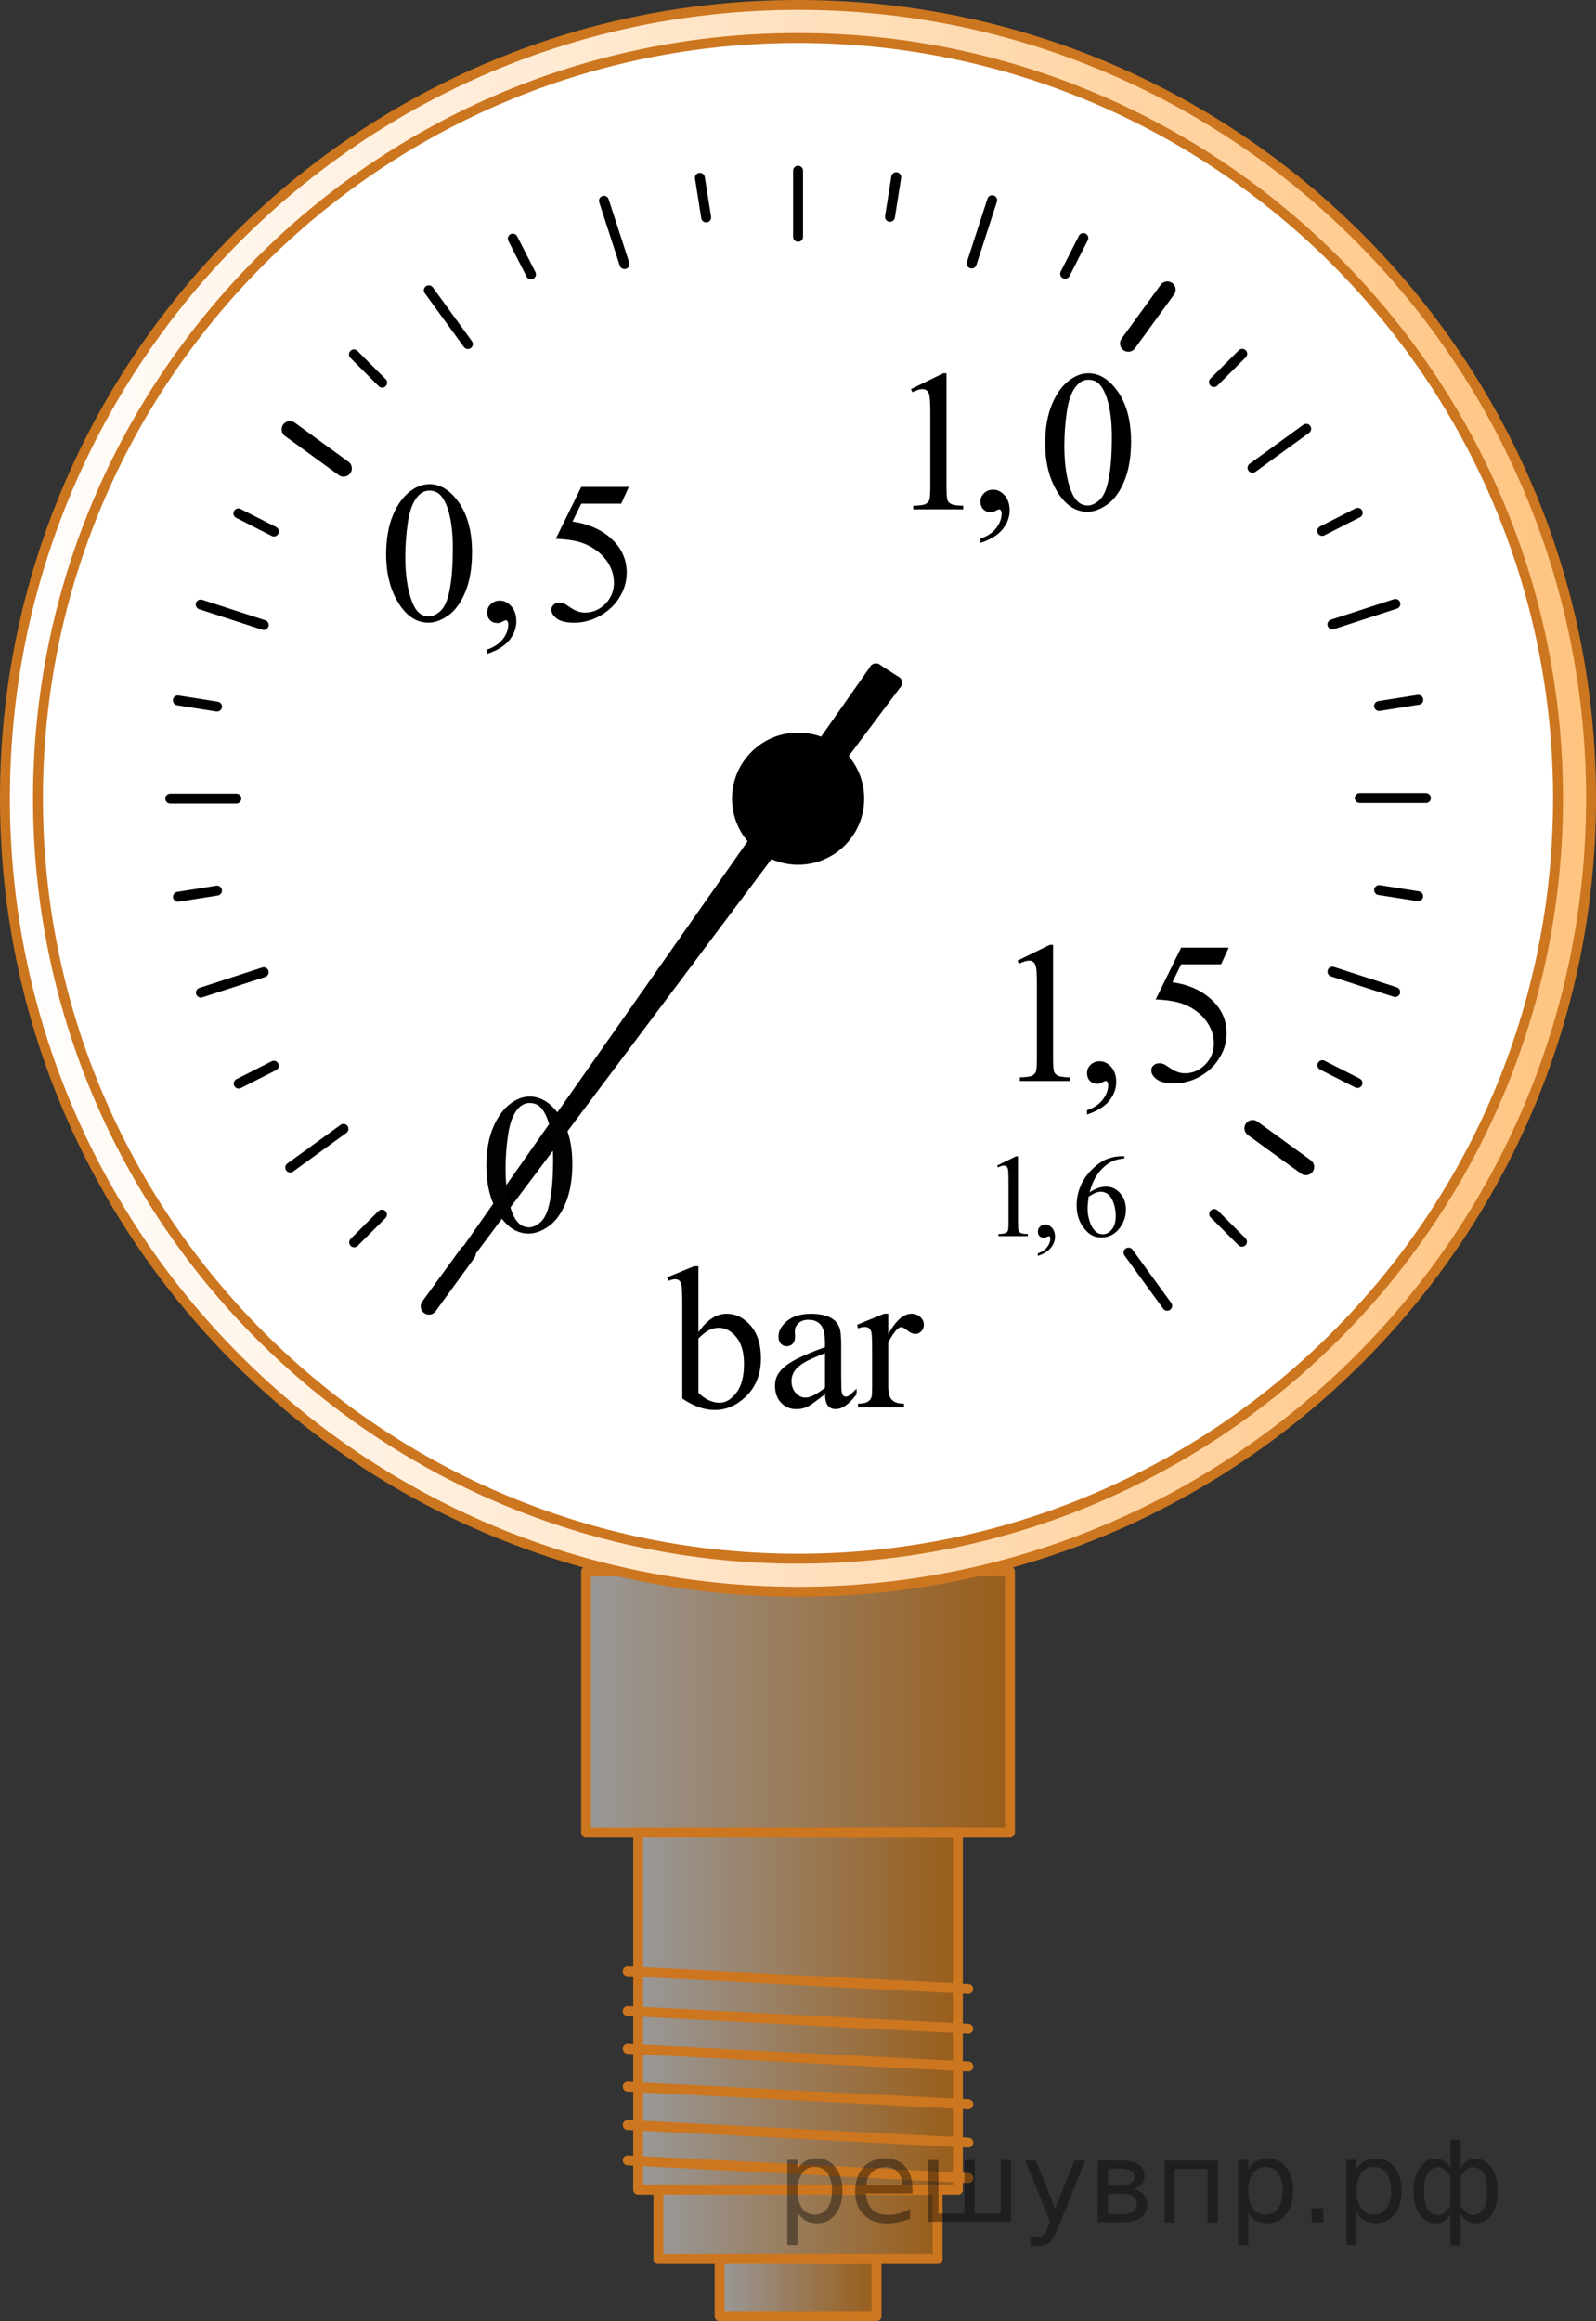 <?xml version="1.0" encoding="utf-8"?>
<!-- Generator: Adobe Illustrator 16.0.0, SVG Export Plug-In . SVG Version: 6.00 Build 0)  -->
<!DOCTYPE svg PUBLIC "-//W3C//DTD SVG 1.1//EN" "http://www.w3.org/Graphics/SVG/1.1/DTD/svg11.dtd">
<svg version="1.1" id="Слой_1" xmlns="http://www.w3.org/2000/svg" xmlns:xlink="http://www.w3.org/1999/xlink" x="0px" y="0px"
	 width="120.75px" height="175.527px" viewBox="-159.139 64.704 120.75 175.527"
	 enable-background="new -159.139 64.704 120.75 175.527" xml:space="preserve">
<rect x="-159.139" y="64.704" width="120.75" height="175.527" fill="#333333" stroke="none"/>
<linearGradient id="SVGID_1_" gradientUnits="userSpaceOnUse" x1="-114.774" y1="-18.797" x2="-82.711" y2="-18.797" gradientTransform="matrix(1 0 0 -1 -0.02 174.623)">
	<stop  offset="0" style="stop-color:#FFFFFF"/>
	<stop  offset="1" style="stop-color:#FF8800"/>
</linearGradient>
<rect x="-114.794" y="183.544" opacity="0.5" fill="url(#SVGID_1_)" enable-background="new    " width="32.063" height="19.75"/>
<rect x="-114.794" y="183.544" fill="none" stroke="#CC761F" stroke-width="0.75" stroke-linecap="round" stroke-linejoin="round" stroke-miterlimit="10" width="32.063" height="19.75"/>
<path fill="none" stroke="#000000" stroke-width="0.75" stroke-linecap="round" stroke-linejoin="round" stroke-miterlimit="10" d="
	M-98.761,125.098"/>
<path fill="none" stroke="#000000" stroke-width="0.75" stroke-linecap="round" stroke-linejoin="round" stroke-miterlimit="10" d="
	M-98.759,125.104"/>
<linearGradient id="SVGID_2_" gradientUnits="userSpaceOnUse" x1="-169.856" y1="-674.277" x2="-145.668" y2="-674.277" gradientTransform="matrix(1 0 0 -1 59 -457.483)">
	<stop  offset="0" style="stop-color:#FFFFFF"/>
	<stop  offset="1" style="stop-color:#FF8800"/>
</linearGradient>
<rect x="-110.856" y="203.294" opacity="0.5" fill="url(#SVGID_2_)" enable-background="new    " width="24.188" height="27"/>
<rect x="-110.856" y="203.294" fill="none" stroke="#CC761F" stroke-width="0.75" stroke-linecap="round" stroke-linejoin="round" stroke-miterlimit="10" width="24.188" height="27"/>
<linearGradient id="SVGID_3_" gradientUnits="userSpaceOnUse" x1="-168.325" y1="-690.402" x2="-147.2" y2="-690.402" gradientTransform="matrix(1 0 0 -1 59 -457.483)">
	<stop  offset="0" style="stop-color:#FFFFFF"/>
	<stop  offset="1" style="stop-color:#FF8800"/>
</linearGradient>
<rect x="-109.325" y="230.294" opacity="0.5" fill="url(#SVGID_3_)" enable-background="new    " width="21.125" height="5.25"/>
<rect x="-109.325" y="230.294" fill="none" stroke="#CC761F" stroke-width="0.75" stroke-linecap="round" stroke-linejoin="round" stroke-miterlimit="10" width="21.125" height="5.25"/>
<linearGradient id="SVGID_4_" gradientUnits="userSpaceOnUse" x1="-163.697" y1="-695.183" x2="-151.822" y2="-695.183" gradientTransform="matrix(1 0 0 -1 59 -457.483)">
	<stop  offset="0" style="stop-color:#FFFFFF"/>
	<stop  offset="1" style="stop-color:#FF8800"/>
</linearGradient>
<rect x="-104.697" y="235.544" opacity="0.5" fill="url(#SVGID_4_)" enable-background="new    " width="11.875" height="4.313"/>
<rect x="-104.697" y="235.544" fill="none" stroke="#CC761F" stroke-width="0.75" stroke-linecap="round" stroke-linejoin="round" stroke-miterlimit="10" width="11.875" height="4.313"/>
<line fill="none" stroke="#CC761F" stroke-width="0.75" stroke-linecap="round" stroke-linejoin="round" stroke-miterlimit="10" x1="-111.645" y1="219.648" x2="-85.878" y2="220.982"/>
<line fill="none" stroke="#CC761F" stroke-width="0.75" stroke-linecap="round" stroke-linejoin="round" stroke-miterlimit="10" x1="-111.645" y1="222.507" x2="-85.878" y2="223.841"/>
<line fill="none" stroke="#CC761F" stroke-width="0.75" stroke-linecap="round" stroke-linejoin="round" stroke-miterlimit="10" x1="-111.645" y1="225.404" x2="-85.878" y2="226.739"/>
<line fill="none" stroke="#CC761F" stroke-width="0.75" stroke-linecap="round" stroke-linejoin="round" stroke-miterlimit="10" x1="-111.645" y1="228.08" x2="-85.878" y2="229.414"/>
<line fill="none" stroke="#CC761F" stroke-width="0.75" stroke-linecap="round" stroke-linejoin="round" stroke-miterlimit="10" x1="-111.647" y1="216.794" x2="-85.881" y2="218.128"/>
<line fill="none" stroke="#CC761F" stroke-width="0.75" stroke-linecap="round" stroke-linejoin="round" stroke-miterlimit="10" x1="-111.647" y1="213.781" x2="-85.881" y2="215.115"/>
<g id="XMLID_3_">
	<g>
		<path fill="#FFFFFF" d="M-41.264,125.08c0-31.75-25.74-57.5-57.5-57.5c-31.75,0-57.5,25.75-57.5,57.5
			c0,31.76,25.75,57.5,57.5,57.5C-67.004,182.58-41.264,156.839-41.264,125.08z M-98.764,65.079c33.14,0,60,26.859,60,60
			c0,33.139-26.86,60-60,60c-33.13,0-60-26.861-60-60C-158.764,91.939-131.894,65.079-98.764,65.079z"/>
	</g>
</g>
<g>
	<path fill="#FFFFFF" d="M-41.259,125.099c0,31.761-25.74,57.5-57.5,57.5c-31.75,0-57.5-25.739-57.5-57.5
		c0-31.75,25.75-57.5,57.5-57.5C-66.999,67.6-41.259,93.35-41.259,125.099z"/>
	<g>
		<g>
			<g>
				<g>
					<g>
						<g>
							<defs>
								<rect id="SVGID_5_" x="-132.763" y="97.769" width="24.84" height="19.389"/>
							</defs>
							<clipPath id="SVGID_6_">
								<use xlink:href="#SVGID_5_"  overflow="visible"/>
							</clipPath>
							<g clip-path="url(#SVGID_6_)">
								<g enable-background="new    ">
									<path d="M-129.927,106.63c0-1.15,0.173-2.141,0.519-2.973c0.347-0.83,0.806-1.449,1.38-1.855
										c0.444-0.322,0.903-0.483,1.379-0.483c0.771,0,1.463,0.396,2.074,1.184c0.766,0.978,1.148,2.302,1.148,3.973
										c0,1.17-0.168,2.165-0.504,2.982s-0.766,1.412-1.287,1.783c-0.52,0.367-1.022,0.553-1.508,0.553
										c-0.959,0-1.756-0.567-2.395-1.703C-129.659,109.132-129.927,107.978-129.927,106.63z M-128.476,106.815
										c0,1.39,0.172,2.521,0.512,3.399c0.281,0.739,0.701,1.108,1.26,1.108c0.268,0,0.544-0.121,0.83-0.361
										c0.287-0.24,0.505-0.646,0.652-1.209c0.229-0.854,0.342-2.055,0.342-3.607c0-1.149-0.119-2.108-0.355-2.879
										c-0.178-0.57-0.408-0.975-0.688-1.212c-0.203-0.164-0.447-0.246-0.734-0.246c-0.336,0-0.635,0.151-0.896,0.454
										c-0.355,0.412-0.598,1.059-0.728,1.941C-128.41,105.085-128.476,105.958-128.476,106.815z"/>
								</g>
								<g enable-background="new    ">
									<path d="M-122.284,114.148v-0.324c0.51-0.171,0.903-0.433,1.184-0.785c0.277-0.354,0.418-0.73,0.418-1.127
										c0-0.096-0.021-0.175-0.066-0.238c-0.035-0.045-0.068-0.067-0.104-0.067c-0.056,0-0.174,0.051-0.355,0.148
										c-0.09,0.045-0.184,0.066-0.282,0.066c-0.241,0-0.435-0.071-0.577-0.217c-0.145-0.145-0.216-0.342-0.216-0.595
										c0-0.243,0.093-0.451,0.278-0.625c0.186-0.173,0.41-0.261,0.678-0.261c0.326,0,0.616,0.144,0.871,0.429
										c0.254,0.285,0.381,0.664,0.381,1.134c0,0.513-0.176,0.986-0.529,1.426C-120.957,113.551-121.519,113.896-122.284,114.148z
										"/>
								</g>
								<g enable-background="new    ">
									<path d="M-111.562,101.526l-0.578,1.267h-3.022l-0.66,1.354c1.31,0.193,2.349,0.683,3.113,1.465
										c0.655,0.675,0.985,1.47,0.985,2.382c0,0.529-0.107,1.021-0.322,1.473c-0.215,0.451-0.485,0.836-0.813,1.152
										c-0.326,0.316-0.688,0.572-1.09,0.767c-0.568,0.272-1.15,0.409-1.749,0.409c-0.603,0-1.04-0.104-1.315-0.311
										c-0.273-0.206-0.41-0.433-0.41-0.681c0-0.139,0.057-0.262,0.171-0.368c0.112-0.105,0.256-0.16,0.43-0.16
										c0.128,0,0.24,0.021,0.337,0.061c0.098,0.041,0.262,0.142,0.493,0.306c0.37,0.258,0.746,0.387,1.126,0.387
										c0.578,0,1.086-0.219,1.523-0.656c0.437-0.439,0.654-0.975,0.654-1.604c0-0.608-0.195-1.18-0.584-1.707
										c-0.392-0.526-0.93-0.936-1.617-1.225c-0.537-0.224-1.271-0.353-2.2-0.387l1.928-3.921L-111.562,101.526L-111.562,101.526z
										"/>
								</g>
							</g>
						</g>
					</g>
				</g>
			</g>
		</g>
	</g>
	<g>
		<g>
			<g>
				<g>
					<g>
						<g>
							<defs>
								<rect id="SVGID_7_" x="-84.798" y="132.607" width="22.08" height="19.391"/>
							</defs>
							<clipPath id="SVGID_8_">
								<use xlink:href="#SVGID_7_"  overflow="visible"/>
							</clipPath>
							<g clip-path="url(#SVGID_8_)">
								<g enable-background="new    ">
									<path d="M-82.156,137.351l2.446-1.195h0.244v8.518c0,0.563,0.023,0.916,0.07,1.055c0.047,0.142,0.145,0.246,0.293,0.32
										c0.147,0.074,0.449,0.117,0.903,0.127v0.273h-3.78v-0.273c0.476-0.012,0.78-0.053,0.92-0.123
										c0.139-0.072,0.233-0.168,0.289-0.291c0.055-0.121,0.082-0.484,0.082-1.09v-5.445c0-0.731-0.025-1.205-0.074-1.414
										c-0.035-0.158-0.098-0.272-0.189-0.35c-0.091-0.074-0.201-0.111-0.33-0.111c-0.182,0-0.438,0.078-0.763,0.229
										L-82.156,137.351z"/>
								</g>
								<g enable-background="new    ">
									<path d="M-76.896,148.987v-0.327c0.508-0.168,0.901-0.432,1.182-0.785c0.279-0.354,0.418-0.729,0.418-1.127
										c0-0.095-0.021-0.172-0.066-0.236c-0.033-0.045-0.068-0.068-0.104-0.068c-0.055,0-0.174,0.052-0.355,0.148
										c-0.089,0.045-0.184,0.066-0.281,0.066c-0.242,0-0.436-0.072-0.578-0.217c-0.145-0.145-0.215-0.342-0.215-0.596
										c0-0.242,0.092-0.451,0.277-0.625c0.186-0.172,0.411-0.261,0.678-0.261c0.326,0,0.617,0.144,0.871,0.429
										c0.256,0.285,0.383,0.664,0.383,1.135c0,0.512-0.178,0.986-0.53,1.426C-75.569,148.387-76.13,148.732-76.896,148.987z"/>
								</g>
								<g enable-background="new    ">
									<path d="M-66.174,136.362l-0.578,1.267h-3.024l-0.658,1.354c1.31,0.193,2.347,0.685,3.113,1.468
										c0.656,0.674,0.984,1.467,0.984,2.379c0,0.53-0.107,1.021-0.322,1.474c-0.215,0.453-0.484,0.836-0.813,1.153
										c-0.326,0.315-0.688,0.571-1.088,0.767c-0.568,0.271-1.152,0.408-1.75,0.408c-0.604,0-1.041-0.104-1.315-0.311
										c-0.274-0.205-0.411-0.434-0.411-0.682c0-0.139,0.057-0.262,0.17-0.367c0.113-0.104,0.258-0.16,0.43-0.16
										c0.129,0,0.242,0.021,0.338,0.062c0.097,0.039,0.261,0.142,0.492,0.306c0.371,0.258,0.746,0.389,1.127,0.389
										c0.578,0,1.086-0.221,1.523-0.658c0.438-0.439,0.656-0.975,0.656-1.604c0-0.607-0.195-1.178-0.586-1.707
										c-0.391-0.525-0.93-0.937-1.615-1.224c-0.539-0.223-1.273-0.354-2.201-0.387l1.926-3.92h3.603L-66.174,136.362
										L-66.174,136.362z"/>
								</g>
							</g>
						</g>
					</g>
				</g>
			</g>
		</g>
	</g>
	
		<path fill="none" stroke="#000000" stroke-width="0.75" stroke-linecap="round" stroke-linejoin="round" stroke-miterlimit="10" d="
		M-98.757,125.101"/>
	
		<path fill="none" stroke="#000000" stroke-width="0.75" stroke-linecap="round" stroke-linejoin="round" stroke-miterlimit="10" d="
		M-98.755,125.107"/>
	<circle cx="-98.755" cy="125.101" r="5"/>
	<g>
		<g id="XMLID_5_">
			<g>
				<polygon points="-91.39,116.333 -125.263,161.503 -92.868,115.374 				"/>
			</g>
			<g>
				
					<line fill="none" stroke="#000000" stroke-linecap="round" stroke-linejoin="round" stroke-miterlimit="10" x1="-125.263" y1="161.503" x2="-92.868" y2="115.374"/>
				
					<line fill="none" stroke="#000000" stroke-linecap="round" stroke-linejoin="round" stroke-miterlimit="10" x1="-125.263" y1="161.503" x2="-91.39" y2="116.333"/>
				
					<line fill="none" stroke="#000000" stroke-linecap="round" stroke-linejoin="round" stroke-miterlimit="10" x1="-92.868" y1="115.374" x2="-91.39" y2="116.333"/>
			</g>
		</g>
	</g>
	<g>
		<g>
			<g>
				<g>
					<g>
						<defs>
							<rect id="SVGID_9_" x="-111.175" y="157.175" width="24.84" height="18.146"/>
						</defs>
						<clipPath id="SVGID_10_">
							<use xlink:href="#SVGID_9_"  overflow="visible"/>
						</clipPath>
						<g clip-path="url(#SVGID_10_)">
							<path d="M-106.296,165.441c0.656-0.926,1.365-1.387,2.127-1.387c0.697,0,1.305,0.301,1.824,0.901
								c0.519,0.604,0.777,1.427,0.777,2.472c0,1.221-0.399,2.203-1.201,2.946c-0.687,0.64-1.453,0.959-2.297,0.959
								c-0.396,0-0.797-0.071-1.205-0.217c-0.407-0.146-0.823-0.36-1.248-0.651v-7.115c0-0.778-0.02-1.26-0.057-1.438
								c-0.037-0.182-0.095-0.305-0.174-0.367c-0.079-0.064-0.178-0.099-0.296-0.099c-0.138,0-0.312,0.041-0.519,0.12l-0.104-0.262
								l2.039-0.84h0.333L-106.296,165.441L-106.296,165.441z M-106.296,165.923v4.107c0.252,0.25,0.512,0.438,0.781,0.564
								c0.271,0.127,0.545,0.19,0.828,0.19c0.449,0,0.867-0.25,1.256-0.75c0.388-0.5,0.582-1.229,0.582-2.185
								c0-0.879-0.194-1.555-0.582-2.026c-0.389-0.474-0.83-0.707-1.323-0.707c-0.263,0-0.524,0.065-0.786,0.2
								C-105.737,165.423-105.99,165.622-106.296,165.923z"/>
							<path d="M-96.72,170.135c-0.697,0.545-1.135,0.859-1.313,0.945c-0.267,0.125-0.551,0.188-0.854,0.188
								c-0.469,0-0.855-0.162-1.159-0.485c-0.304-0.324-0.456-0.752-0.456-1.281c0-0.336,0.074-0.625,0.223-0.87
								c0.202-0.341,0.555-0.66,1.057-0.96c0.5-0.301,1.334-0.665,2.5-1.096v-0.271c0-0.686-0.106-1.156-0.321-1.41
								c-0.215-0.256-0.528-0.383-0.938-0.383c-0.311,0-0.558,0.086-0.74,0.256c-0.188,0.17-0.282,0.365-0.282,0.584l0.015,0.437
								c0,0.229-0.058,0.408-0.174,0.533c-0.115,0.125-0.268,0.188-0.456,0.188c-0.183,0-0.333-0.066-0.448-0.195
								c-0.117-0.131-0.175-0.309-0.175-0.53c0-0.433,0.218-0.826,0.652-1.187s1.045-0.541,1.831-0.541
								c0.603,0,1.097,0.104,1.482,0.31c0.291,0.153,0.506,0.396,0.645,0.728c0.089,0.215,0.134,0.655,0.134,1.319v2.332
								c0,0.653,0.013,1.058,0.037,1.205c0.024,0.146,0.065,0.245,0.122,0.295c0.057,0.051,0.121,0.075,0.195,0.075
								c0.08,0,0.148-0.02,0.209-0.055c0.104-0.063,0.304-0.248,0.601-0.547v0.42c-0.554,0.75-1.082,1.125-1.586,1.125
								c-0.242,0-0.435-0.084-0.578-0.254C-96.642,170.835-96.715,170.546-96.72,170.135z M-96.72,169.646v-2.615
								c-0.746,0.301-1.229,0.514-1.445,0.637c-0.391,0.221-0.67,0.451-0.838,0.689c-0.168,0.24-0.252,0.502-0.252,0.787
								c0,0.359,0.105,0.658,0.318,0.896c0.213,0.237,0.457,0.355,0.734,0.355C-97.827,170.396-97.333,170.146-96.72,169.646z"/>
							<path d="M-91.935,164.055v1.543c0.568-1.027,1.151-1.543,1.75-1.543c0.271,0,0.496,0.084,0.674,0.25
								c0.179,0.168,0.268,0.361,0.268,0.582c0,0.195-0.064,0.359-0.193,0.496c-0.129,0.135-0.28,0.201-0.459,0.201
								c-0.172,0-0.367-0.086-0.582-0.258c-0.215-0.173-0.375-0.262-0.478-0.262c-0.089,0-0.187,0.053-0.29,0.15
								c-0.222,0.205-0.451,0.543-0.689,1.012v3.293c0,0.379,0.047,0.666,0.142,0.861c0.063,0.135,0.178,0.248,0.341,0.338
								c0.163,0.088,0.398,0.135,0.705,0.135v0.271h-3.477v-0.271c0.346,0,0.603-0.055,0.771-0.166
								c0.124-0.079,0.21-0.207,0.259-0.381c0.025-0.086,0.037-0.328,0.037-0.728v-2.662c0-0.801-0.016-1.276-0.048-1.428
								c-0.032-0.153-0.091-0.267-0.179-0.335c-0.086-0.069-0.193-0.104-0.321-0.104c-0.153,0-0.326,0.037-0.519,0.112l-0.074-0.271
								l2.053-0.84h0.311v0.003H-91.935z"/>
						</g>
					</g>
				</g>
			</g>
		</g>
	</g>
	
		<line fill="none" stroke="#000000" stroke-width="0.75" stroke-linecap="round" stroke-linejoin="round" stroke-miterlimit="10" x1="-98.759" y1="77.615" x2="-98.759" y2="82.615"/>
	<circle fill="none" cx="-98.755" cy="125.106" r="42.5"/>
	<circle fill="none" cx="-98.754" cy="125.071" r="47.5"/>
	<circle fill="none" cx="-98.758" cy="125.107" r="44.5"/>
	
		<line fill="none" stroke="#000000" stroke-width="0.75" stroke-linecap="round" stroke-linejoin="round" stroke-miterlimit="10" x1="-106.187" y1="78.148" x2="-105.711" y2="81.147"/>
	
		<line fill="none" stroke="#000000" stroke-width="0.75" stroke-linecap="round" stroke-linejoin="round" stroke-miterlimit="10" x1="-113.446" y1="79.886" x2="-111.89" y2="84.676"/>
	
		<line fill="none" stroke="#000000" stroke-width="0.75" stroke-linecap="round" stroke-linejoin="round" stroke-miterlimit="10" x1="-120.343" y1="82.749" x2="-118.966" y2="85.45"/>
	
		<line fill="none" stroke="#000000" stroke-width="0.75" stroke-linecap="round" stroke-linejoin="round" stroke-miterlimit="10" x1="-126.698" y1="86.656" x2="-123.741" y2="90.723"/>
	
		<line fill="none" stroke="#000000" stroke-width="0.75" stroke-linecap="round" stroke-linejoin="round" stroke-miterlimit="10" x1="-132.362" y1="91.504" x2="-130.226" y2="93.641"/>
	
		<line fill="none" stroke="#000000" stroke-width="1.25" stroke-linecap="round" stroke-linejoin="round" stroke-miterlimit="10" x1="-137.205" y1="97.176" x2="-133.144" y2="100.128"/>
	
		<line fill="none" stroke="#000000" stroke-width="0.75" stroke-linecap="round" stroke-linejoin="round" stroke-miterlimit="10" x1="-141.103" y1="103.531" x2="-138.416" y2="104.898"/>
	
		<line fill="none" stroke="#000000" stroke-width="0.75" stroke-linecap="round" stroke-linejoin="round" stroke-miterlimit="10" x1="-143.952" y1="110.419" x2="-139.185" y2="111.968"/>
	
		<line fill="none" stroke="#000000" stroke-width="0.75" stroke-linecap="round" stroke-linejoin="round" stroke-miterlimit="10" x1="-145.681" y1="117.667" x2="-142.716" y2="118.137"/>
	
		<line fill="none" stroke="#000000" stroke-width="0.75" stroke-linecap="round" stroke-linejoin="round" stroke-miterlimit="10" x1="-146.256" y1="125.096" x2="-141.258" y2="125.096"/>
	
		<line fill="none" stroke="#000000" stroke-width="0.75" stroke-linecap="round" stroke-linejoin="round" stroke-miterlimit="10" x1="-145.673" y1="132.523" x2="-142.72" y2="132.056"/>
	
		<line fill="none" stroke="#000000" stroke-width="0.75" stroke-linecap="round" stroke-linejoin="round" stroke-miterlimit="10" x1="-143.937" y1="139.769" x2="-139.19" y2="138.228"/>
	
		<line fill="none" stroke="#000000" stroke-width="0.75" stroke-linecap="round" stroke-linejoin="round" stroke-miterlimit="10" x1="-141.081" y1="146.648" x2="-138.425" y2="145.3"/>
	
		<line fill="none" stroke="#000000" stroke-width="0.75" stroke-linecap="round" stroke-linejoin="round" stroke-miterlimit="10" x1="-137.183" y1="152.997" x2="-133.153" y2="150.073"/>
	
		<line fill="none" stroke="#000000" stroke-width="0.75" stroke-linecap="round" stroke-linejoin="round" stroke-miterlimit="10" x1="-132.345" y1="158.656" x2="-130.242" y2="156.556"/>
	
		<line fill="none" stroke="#000000" stroke-width="1.25" stroke-linecap="round" stroke-linejoin="round" stroke-miterlimit="10" x1="-126.685" y1="163.495" x2="-123.761" y2="159.474"/>
	<g>
		<g>
			<g>
				<g>
					<g>
						<g>
							<g>
								<g>
									<defs>
										<rect id="SVGID_11_" x="-125.185" y="144.134" width="12.435" height="17.809"/>
									</defs>
									<clipPath id="SVGID_12_">
										<use xlink:href="#SVGID_11_"  overflow="visible"/>
									</clipPath>
									<g clip-path="url(#SVGID_12_)">
										<path fill="#010202" d="M-122.345,152.882c0-1.139,0.175-2.119,0.521-2.939c0.348-0.819,0.807-1.434,1.381-1.836
											c0.443-0.317,0.903-0.479,1.381-0.479c0.771,0,1.463,0.391,2.076,1.172c0.768,0.967,1.149,2.273,1.149,3.93
											c0,1.158-0.168,2.142-0.505,2.951c-0.336,0.81-0.766,1.396-1.287,1.762c-0.521,0.366-1.023,0.55-1.51,0.55
											c-0.961,0-1.76-0.563-2.397-1.687C-122.074,155.353-122.345,154.216-122.345,152.882z M-120.89,153.062
											c0,1.373,0.17,2.494,0.512,3.363c0.281,0.729,0.701,1.096,1.263,1.096c0.267,0,0.544-0.118,0.831-0.355
											c0.285-0.236,0.504-0.635,0.65-1.193c0.23-0.846,0.343-2.033,0.343-3.568c0-1.139-0.118-2.088-0.354-2.848
											c-0.179-0.563-0.408-0.965-0.69-1.199c-0.202-0.162-0.446-0.241-0.733-0.241c-0.336,0-0.637,0.147-0.896,0.446
											c-0.355,0.408-0.6,1.047-0.729,1.92C-120.825,151.353-120.89,152.216-120.89,153.062z"/>
									</g>
								</g>
							</g>
						</g>
					</g>
				</g>
			</g>
		</g>
	</g>
	
		<line fill="none" stroke="#000000" stroke-width="0.75" stroke-linecap="round" stroke-linejoin="round" stroke-miterlimit="10" x1="-91.806" y1="81.103" x2="-91.332" y2="78.104"/>
	
		<line fill="none" stroke="#000000" stroke-width="0.75" stroke-linecap="round" stroke-linejoin="round" stroke-miterlimit="10" x1="-85.627" y1="84.632" x2="-84.072" y2="79.843"/>
	
		<line fill="none" stroke="#000000" stroke-width="0.75" stroke-linecap="round" stroke-linejoin="round" stroke-miterlimit="10" x1="-78.552" y1="85.406" x2="-77.175" y2="82.704"/>
	
		<line fill="none" stroke="#000000" stroke-width="1.25" stroke-linecap="round" stroke-linejoin="round" stroke-miterlimit="10" x1="-73.776" y1="90.679" x2="-70.819" y2="86.612"/>
	
		<line fill="none" stroke="#000000" stroke-width="0.75" stroke-linecap="round" stroke-linejoin="round" stroke-miterlimit="10" x1="-67.292" y1="93.597" x2="-65.153" y2="91.46"/>
	
		<line fill="none" stroke="#000000" stroke-width="0.75" stroke-linecap="round" stroke-linejoin="round" stroke-miterlimit="10" x1="-64.375" y1="100.083" x2="-60.313" y2="97.132"/>
	
		<line fill="none" stroke="#000000" stroke-width="0.75" stroke-linecap="round" stroke-linejoin="round" stroke-miterlimit="10" x1="-59.103" y1="104.854" x2="-56.416" y2="103.487"/>
	
		<line fill="none" stroke="#000000" stroke-width="0.75" stroke-linecap="round" stroke-linejoin="round" stroke-miterlimit="10" x1="-58.332" y1="111.924" x2="-53.565" y2="110.374"/>
	
		<line fill="none" stroke="#000000" stroke-width="0.75" stroke-linecap="round" stroke-linejoin="round" stroke-miterlimit="10" x1="-54.802" y1="118.094" x2="-51.836" y2="117.624"/>
	
		<line fill="none" stroke="#000000" stroke-width="0.75" stroke-linecap="round" stroke-linejoin="round" stroke-miterlimit="10" x1="-56.261" y1="125.053" x2="-51.261" y2="125.053"/>
	
		<line fill="none" stroke="#000000" stroke-width="0.75" stroke-linecap="round" stroke-linejoin="round" stroke-miterlimit="10" x1="-54.798" y1="132.014" x2="-51.845" y2="132.48"/>
	
		<line fill="none" stroke="#000000" stroke-width="0.75" stroke-linecap="round" stroke-linejoin="round" stroke-miterlimit="10" x1="-58.328" y1="138.185" x2="-53.581" y2="139.724"/>
	
		<line fill="none" stroke="#000000" stroke-width="0.75" stroke-linecap="round" stroke-linejoin="round" stroke-miterlimit="10" x1="-59.093" y1="145.255" x2="-56.437" y2="146.605"/>
	
		<line fill="none" stroke="#000000" stroke-width="1.25" stroke-linecap="round" stroke-linejoin="round" stroke-miterlimit="10" x1="-64.364" y1="150.028" x2="-60.334" y2="152.952"/>
	
		<line fill="none" stroke="#000000" stroke-width="0.75" stroke-linecap="round" stroke-linejoin="round" stroke-miterlimit="10" x1="-67.274" y1="156.512" x2="-65.173" y2="158.612"/>
	
		<line fill="none" stroke="#000000" stroke-width="0.75" stroke-linecap="round" stroke-linejoin="round" stroke-miterlimit="10" x1="-73.757" y1="159.431" x2="-70.832" y2="163.452"/>
	<g>
		<g>
			<g>
				<g>
					<defs>
						<rect id="SVGID_13_" x="-85.255" y="150.06" width="12.96" height="11.381"/>
					</defs>
					<clipPath id="SVGID_14_">
						<use xlink:href="#SVGID_13_"  overflow="visible"/>
					</clipPath>
					<g clip-path="url(#SVGID_14_)">
						<path d="M-83.703,152.848l1.437-0.703h0.144v5c0,0.332,0.015,0.539,0.041,0.619c0.028,0.082,0.085,0.146,0.172,0.188
							c0.087,0.043,0.265,0.066,0.531,0.072v0.162h-2.22v-0.162c0.279-0.006,0.459-0.027,0.541-0.07c0.08-0.041,0.138-0.1,0.17-0.17
							c0.031-0.07,0.048-0.285,0.048-0.641v-3.195c0-0.432-0.015-0.707-0.044-0.828c-0.02-0.096-0.057-0.162-0.111-0.207
							c-0.054-0.043-0.117-0.064-0.193-0.064c-0.106,0-0.256,0.045-0.447,0.135L-83.703,152.848z"/>
						<path d="M-80.615,159.678v-0.191c0.3-0.1,0.53-0.254,0.694-0.463c0.164-0.207,0.246-0.428,0.246-0.659
							c0-0.058-0.014-0.103-0.04-0.142c-0.021-0.024-0.041-0.039-0.062-0.039c-0.031,0-0.102,0.029-0.209,0.086
							c-0.052,0.027-0.106,0.039-0.166,0.039c-0.142,0-0.255-0.041-0.339-0.125s-0.126-0.201-0.126-0.35
							c0-0.145,0.055-0.267,0.163-0.367s0.242-0.152,0.397-0.152c0.192,0,0.363,0.082,0.512,0.25s0.225,0.392,0.225,0.666
							c0,0.302-0.104,0.58-0.312,0.836C-79.837,159.325-80.165,159.528-80.615,159.678z"/>
						<path d="M-74.069,152.144v0.162c-0.384,0.037-0.695,0.113-0.938,0.229c-0.242,0.113-0.481,0.289-0.718,0.523
							c-0.237,0.236-0.433,0.5-0.588,0.789c-0.154,0.289-0.285,0.633-0.389,1.033c0.417-0.289,0.836-0.433,1.258-0.433
							c0.402,0,0.752,0.161,1.047,0.487c0.297,0.326,0.444,0.744,0.444,1.258c0,0.494-0.149,0.945-0.448,1.354
							c-0.359,0.494-0.834,0.741-1.427,0.741c-0.403,0-0.746-0.133-1.026-0.401c-0.552-0.521-0.828-1.194-0.828-2.023
							c0-0.53,0.106-1.033,0.318-1.514c0.211-0.478,0.514-0.898,0.907-1.271s0.771-0.618,1.129-0.747
							c0.36-0.128,0.695-0.191,1.005-0.191h0.254V152.144z M-76.776,155.202c-0.052,0.395-0.078,0.711-0.078,0.953
							c0,0.277,0.051,0.581,0.154,0.908c0.104,0.328,0.256,0.587,0.459,0.779c0.148,0.137,0.328,0.205,0.54,0.205
							c0.252,0,0.478-0.119,0.677-0.357c0.198-0.238,0.299-0.579,0.299-1.021c0-0.497-0.1-0.929-0.297-1.292
							c-0.197-0.363-0.477-0.545-0.84-0.545c-0.109,0-0.228,0.021-0.354,0.069C-76.343,154.948-76.53,155.048-76.776,155.202z"/>
					</g>
				</g>
			</g>
		</g>
	</g>
	<g>
		<g>
			<g>
				<g>
					<defs>
						<rect id="SVGID_15_" x="-92.868" y="89.374" width="22.08" height="19.389"/>
					</defs>
					<clipPath id="SVGID_16_">
						<use xlink:href="#SVGID_15_"  overflow="visible"/>
					</clipPath>
					<g clip-path="url(#SVGID_16_)">
						<path d="M-90.222,94.13l2.447-1.198h0.244v8.518c0,0.564,0.023,0.918,0.07,1.057s0.145,0.246,0.292,0.32
							c0.147,0.073,0.45,0.115,0.903,0.125v0.274h-3.779v-0.274c0.475-0.011,0.779-0.052,0.919-0.123
							c0.138-0.071,0.233-0.168,0.289-0.289c0.054-0.123,0.082-0.485,0.082-1.09v-5.444c0-0.734-0.024-1.205-0.074-1.414
							c-0.034-0.159-0.099-0.275-0.188-0.351c-0.092-0.074-0.203-0.11-0.33-0.11c-0.184,0-0.438,0.077-0.764,0.229L-90.222,94.13z"
							/>
						<path d="M-84.96,105.763v-0.327c0.509-0.169,0.902-0.431,1.182-0.785c0.279-0.354,0.42-0.729,0.42-1.127
							c0-0.094-0.022-0.173-0.068-0.237c-0.034-0.045-0.068-0.066-0.104-0.066c-0.055,0-0.173,0.049-0.355,0.148
							c-0.09,0.045-0.184,0.065-0.282,0.065c-0.242,0-0.435-0.072-0.578-0.216s-0.215-0.343-0.215-0.595
							c0-0.243,0.093-0.451,0.278-0.625s0.412-0.261,0.678-0.261c0.326,0,0.615,0.144,0.871,0.429
							c0.254,0.285,0.381,0.664,0.381,1.134c0,0.511-0.178,0.985-0.53,1.425C-83.634,105.165-84.194,105.51-84.96,105.763z"/>
						<path d="M-80.065,98.243c0-1.15,0.172-2.143,0.519-2.974c0.346-0.831,0.805-1.449,1.378-1.854
							c0.445-0.322,0.904-0.483,1.379-0.483c0.771,0,1.462,0.395,2.075,1.184c0.766,0.978,1.149,2.301,1.149,3.973
							c0,1.17-0.168,2.164-0.504,2.981c-0.337,0.818-0.766,1.412-1.287,1.782c-0.521,0.369-1.023,0.555-1.508,0.555
							c-0.957,0-1.757-0.567-2.394-1.703C-79.797,100.745-80.065,99.592-80.065,98.243z M-78.612,98.428
							c0,1.389,0.17,2.521,0.51,3.398c0.283,0.738,0.703,1.107,1.26,1.107c0.268,0,0.544-0.12,0.83-0.359
							c0.287-0.24,0.505-0.646,0.652-1.209c0.228-0.854,0.342-2.057,0.342-3.607c0-1.15-0.119-2.11-0.356-2.879
							c-0.179-0.57-0.408-0.976-0.688-1.213c-0.203-0.163-0.447-0.245-0.734-0.245c-0.336,0-0.635,0.151-0.896,0.454
							c-0.357,0.412-0.599,1.059-0.728,1.939C-78.552,96.698-78.612,97.571-78.612,98.428z"/>
					</g>
				</g>
			</g>
		</g>
	</g>
</g>
<g id="XMLID_6_" opacity="0.5">
	<g>
		
			<linearGradient id="SVGID_17_" gradientUnits="userSpaceOnUse" x1="-158.744" y1="49.543" x2="-38.744" y2="49.543" gradientTransform="matrix(1 0 0 -1 -0.02 174.623)">
			<stop  offset="0" style="stop-color:#FFFFFF"/>
			<stop  offset="1" style="stop-color:#FF8800"/>
		</linearGradient>
		<path fill="url(#SVGID_17_)" d="M-41.264,125.08c0-31.75-25.74-57.5-57.5-57.5c-31.75,0-57.5,25.75-57.5,57.5
			c0,31.76,25.75,57.5,57.5,57.5C-67.004,182.58-41.264,156.839-41.264,125.08z M-98.764,65.079c33.14,0,60,26.859,60,60
			c0,33.139-26.86,60-60,60c-33.13,0-60-26.861-60-60C-158.764,91.939-131.894,65.079-98.764,65.079z"/>
	</g>
</g>
<g id="XMLID_2_">
	<g>
		
			<path fill="none" stroke="#CC761F" stroke-width="0.75" stroke-linecap="round" stroke-linejoin="round" stroke-miterlimit="10" d="
			M-41.264,125.08c0-31.75-25.74-57.5-57.5-57.5c-31.75,0-57.5,25.75-57.5,57.5c0,31.76,25.75,57.5,57.5,57.5
			C-67.004,182.58-41.264,156.839-41.264,125.08z M-98.764,65.079c33.14,0,60,26.859,60,60c0,33.139-26.86,60-60,60
			c-33.13,0-60-26.861-60-60C-158.764,91.939-131.894,65.079-98.764,65.079z"/>
	</g>
</g>
<g style="stroke:none;fill:#000;fill-opacity:0.40"><path d="m -98.8,232.0 v 2.48 h -0.77 v -6.44 h 0.77 v 0.71 q 0.24,-0.42 0.61,-0.62 0.37,-0.20 0.88,-0.20 0.85,0 1.38,0.68 0.53,0.68 0.53,1.77 0,1.10 -0.53,1.77 -0.53,0.68 -1.38,0.68 -0.51,0 -0.88,-0.20 -0.37,-0.20 -0.61,-0.62 z m 2.61,-1.63 q 0,-0.85 -0.35,-1.32 -0.35,-0.48 -0.95,-0.48 -0.61,0 -0.96,0.48 -0.35,0.48 -0.35,1.32 0,0.85 0.35,1.33 0.35,0.48 0.96,0.48 0.61,0 0.95,-0.48 0.35,-0.48 0.35,-1.33 z"/><path d="m -90.1,230.2 v 0.38 h -3.52 q 0.05,0.79 0.47,1.21 0.43,0.41 1.19,0.41 0.44,0 0.85,-0.11 0.42,-0.11 0.82,-0.33 v 0.72 q -0.41,0.17 -0.85,0.27 -0.43,0.09 -0.88,0.09 -1.12,0 -1.77,-0.65 -0.65,-0.65 -0.65,-1.76 0,-1.15 0.62,-1.82 0.62,-0.68 1.67,-0.68 0.94,0 1.49,0.61 0.55,0.60 0.55,1.65 z m -0.77,-0.23 q -0.01,-0.63 -0.35,-1.00 -0.34,-0.38 -0.91,-0.38 -0.64,0 -1.03,0.36 -0.38,0.36 -0.44,1.02 z"/><path d="m -85.4,232.1 h 1.98 v -4.05 h 0.77 v 4.67 h -6.26 v -4.67 h 0.77 v 4.05 h 1.97 v -4.05 h 0.77 z"/><path d="m -79.1,233.2 q -0.33,0.83 -0.63,1.09 -0.31,0.25 -0.82,0.25 h -0.61 v -0.64 h 0.45 q 0.32,0 0.49,-0.15 0.17,-0.15 0.39,-0.71 l 0.14,-0.35 -1.89,-4.59 h 0.81 l 1.46,3.65 1.46,-3.65 h 0.81 z"/><path d="m -75.3,230.6 v 1.54 h 1.09 q 0.53,0 0.80,-0.20 0.28,-0.20 0.28,-0.57 0,-0.38 -0.28,-0.57 -0.28,-0.20 -0.80,-0.20 z m 0,-1.90 v 1.29 h 1.01 q 0.43,0 0.71,-0.17 0.28,-0.17 0.28,-0.48 0,-0.31 -0.28,-0.47 -0.28,-0.17 -0.71,-0.17 z m -0.77,-0.61 h 1.82 q 0.82,0 1.26,0.30 0.44,0.30 0.44,0.85 0,0.43 -0.23,0.68 -0.23,0.25 -0.67,0.31 0.53,0.10 0.82,0.42 0.29,0.32 0.29,0.79 0,0.62 -0.48,0.97 -0.48,0.34 -1.37,0.34 h -1.90 z"/><path d="m -67.0,228.1 v 4.67 h -0.77 v -4.05 h -2.49 v 4.05 h -0.77 v -4.67 z"/><path d="m -64.7,232.0 v 2.48 h -0.77 v -6.44 h 0.77 v 0.71 q 0.24,-0.42 0.61,-0.62 0.37,-0.20 0.88,-0.20 0.85,0 1.38,0.68 0.53,0.68 0.53,1.77 0,1.10 -0.53,1.77 -0.53,0.68 -1.38,0.68 -0.51,0 -0.88,-0.20 -0.37,-0.20 -0.61,-0.62 z m 2.61,-1.63 q 0,-0.85 -0.35,-1.32 -0.35,-0.48 -0.95,-0.48 -0.61,0 -0.96,0.48 -0.35,0.48 -0.35,1.32 0,0.85 0.35,1.33 0.35,0.48 0.96,0.48 0.61,0 0.95,-0.48 0.35,-0.48 0.35,-1.33 z"/><path d="m -59.9,231.7 h 0.88 v 1.06 h -0.88 z"/><path d="m -56.5,232.0 v 2.48 h -0.77 v -6.44 h 0.77 v 0.71 q 0.24,-0.42 0.61,-0.62 0.37,-0.20 0.88,-0.20 0.85,0 1.38,0.68 0.53,0.68 0.53,1.77 0,1.10 -0.53,1.77 -0.53,0.68 -1.38,0.68 -0.51,0 -0.88,-0.20 -0.37,-0.20 -0.61,-0.62 z m 2.61,-1.63 q 0,-0.85 -0.35,-1.32 -0.35,-0.48 -0.95,-0.48 -0.61,0 -0.96,0.48 -0.35,0.48 -0.35,1.32 0,0.85 0.35,1.33 0.35,0.48 0.96,0.48 0.61,0 0.95,-0.48 0.35,-0.48 0.35,-1.33 z"/><path d="m -51.4,230.4 q 0,0.98 0.30,1.40 0.30,0.41 0.82,0.41 0.41,0 0.88,-0.70 v -2.22 q -0.47,-0.70 -0.88,-0.70 -0.51,0 -0.82,0.42 -0.30,0.41 -0.30,1.39 z m 2,4.10 v -2.37 q -0.24,0.39 -0.51,0.55 -0.27,0.16 -0.62,0.16 -0.70,0 -1.18,-0.64 -0.48,-0.65 -0.48,-1.79 0,-1.15 0.48,-1.80 0.49,-0.66 1.18,-0.66 0.35,0 0.62,0.16 0.28,0.16 0.51,0.55 v -2.15 h 0.77 v 2.15 q 0.24,-0.39 0.51,-0.55 0.28,-0.16 0.62,-0.16 0.70,0 1.18,0.66 0.49,0.66 0.49,1.80 0,1.15 -0.49,1.79 -0.48,0.64 -1.18,0.64 -0.35,0 -0.62,-0.16 -0.27,-0.16 -0.51,-0.55 v 2.37 z m 2.77,-4.10 q 0,-0.98 -0.30,-1.39 -0.30,-0.42 -0.81,-0.42 -0.41,0 -0.88,0.70 v 2.22 q 0.47,0.70 0.88,0.70 0.51,0 0.81,-0.41 0.30,-0.42 0.30,-1.40 z"/></g></svg>

<!--File created and owned by https://sdamgia.ru. Copying is prohibited. All rights reserved.-->
